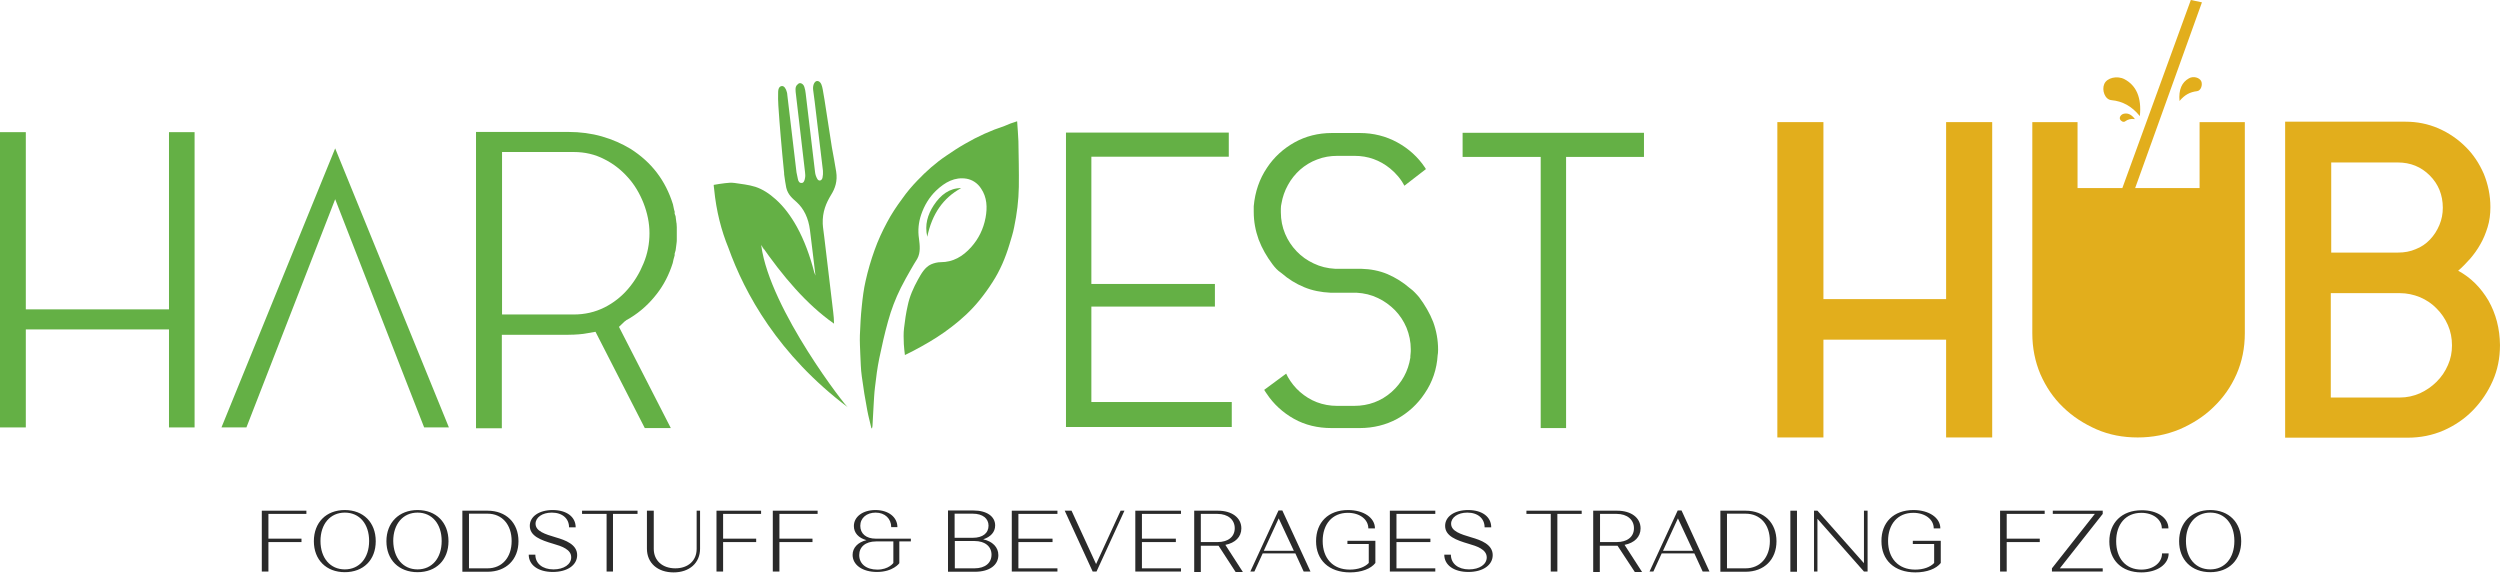 <svg xmlns="http://www.w3.org/2000/svg" version="1.1" xmlns:xlink="http://www.w3.org/1999/xlink" width="240" height="55"><svg width="240" height="55" viewBox="0 0 240 55" fill="none" xmlns="http://www.w3.org/2000/svg">
<path d="M25.133 49.026H29.414V49.334H25.768V51.711H28.943V52.039H25.768V54.868H25.133V49.026Z" fill="#2A2A2A"></path>
<path d="M33.101 48.964C34.883 48.964 36.071 50.153 36.071 51.957C36.071 53.76 34.883 54.929 33.101 54.929C31.319 54.929 30.131 53.74 30.131 51.957C30.131 50.174 31.298 48.964 33.101 48.964ZM33.101 54.662C34.494 54.662 35.436 53.576 35.436 51.936C35.436 50.297 34.514 49.21 33.101 49.21C31.708 49.21 30.766 50.297 30.766 51.936C30.766 53.576 31.708 54.662 33.101 54.662Z" fill="#2A2A2A"></path>
<path d="M40.086 48.964C41.868 48.964 43.056 50.153 43.056 51.957C43.056 53.76 41.868 54.929 40.086 54.929C38.284 54.929 37.096 53.74 37.096 51.957C37.096 50.174 38.304 48.964 40.086 48.964ZM40.086 54.662C41.479 54.662 42.401 53.576 42.401 51.936C42.401 50.297 41.479 49.21 40.086 49.21C38.693 49.21 37.751 50.297 37.751 51.936C37.772 53.576 38.693 54.662 40.086 54.662Z" fill="#2A2A2A"></path>
<path d="M44.387 49.026H46.804C48.586 49.026 49.774 50.195 49.774 51.957C49.774 53.72 48.586 54.888 46.804 54.888H44.387V49.026ZM46.804 54.56C48.197 54.56 49.118 53.515 49.118 51.937C49.118 50.359 48.197 49.313 46.804 49.313H45.022V54.56H46.804Z" fill="#2A2A2A"></path>
<path d="M53.113 52.203C51.925 51.854 50.86 51.465 50.86 50.481C50.86 49.579 51.761 48.964 53.052 48.964C54.404 48.964 55.264 49.62 55.264 50.624H54.629C54.629 49.784 53.994 49.21 52.97 49.21C52.048 49.21 51.413 49.682 51.413 50.276C51.413 50.993 52.315 51.28 53.359 51.588C54.281 51.854 55.407 52.264 55.407 53.289C55.407 54.252 54.465 54.908 53.072 54.908C51.679 54.908 50.758 54.252 50.758 53.248H51.393C51.393 54.088 52.069 54.662 53.134 54.662C54.138 54.662 54.834 54.17 54.834 53.514C54.854 52.736 53.892 52.428 53.113 52.203Z" fill="#2A2A2A"></path>
<path d="M58.847 49.334V54.868H58.233V49.334H55.877V49.026H61.203V49.334H58.847Z" fill="#2A2A2A"></path>
<path d="M62.761 49.026V52.695C62.761 53.802 63.58 54.56 64.83 54.56C66.059 54.56 66.878 53.822 66.878 52.695V49.026H67.206V52.675C67.206 54.048 66.182 54.95 64.666 54.95C63.13 54.95 62.105 54.048 62.105 52.675V49.026H62.761Z" fill="#2A2A2A"></path>
<path d="M68.783 49.026H73.064V49.334H69.418V51.711H72.593V52.039H69.418V54.868H68.783V49.026Z" fill="#2A2A2A"></path>
<path d="M74.189 49.026H78.491V49.334H74.824V51.711H77.999V52.039H74.824V54.868H74.189V49.026Z" fill="#2A2A2A"></path>
<path d="M83.181 51.854C82.423 51.649 81.972 51.157 81.972 50.502C81.972 49.6 82.833 48.964 84.041 48.964C85.311 48.964 86.151 49.661 86.151 50.604H85.557C85.557 49.805 84.963 49.21 84.062 49.21C83.201 49.21 82.587 49.723 82.587 50.481C82.587 51.219 83.14 51.711 84.062 51.711H87.442V51.977H86.335V54.068C86.335 54.068 85.741 54.908 84.185 54.908C82.792 54.908 81.85 54.232 81.85 53.269C81.85 52.592 82.341 52.059 83.181 51.854ZM85.762 54.047V51.977H84.103C83.079 51.977 82.485 52.51 82.485 53.289C82.485 54.129 83.16 54.683 84.226 54.683C85.311 54.683 85.762 54.047 85.762 54.047Z" fill="#2A2A2A"></path>
<path d="M91.008 54.868V49.006H93.445C94.736 49.006 95.535 49.58 95.535 50.441C95.535 51.076 95.104 51.547 94.388 51.773C95.289 51.978 95.842 52.531 95.842 53.289C95.842 54.253 94.981 54.888 93.609 54.888H91.008V54.868ZM93.384 51.629C94.347 51.629 94.9 51.178 94.9 50.461C94.9 49.785 94.347 49.313 93.384 49.313H91.643V51.629H93.384ZM93.548 54.56C94.592 54.56 95.186 54.027 95.186 53.248C95.186 52.47 94.572 51.937 93.548 51.937H91.663V54.56H93.548Z" fill="#2A2A2A"></path>
<path d="M97.131 54.868V49.026H101.514V49.334H97.766V51.711H101.043V52.039H97.766V54.56H101.514V54.868H97.131Z" fill="#2A2A2A"></path>
<path d="M102.868 49.026L105.224 54.15L107.579 49.026H107.948L105.265 54.868H104.896L102.213 49.026H102.868Z" fill="#2A2A2A"></path>
<path d="M108.99 54.868V49.026H113.374V49.334H109.625V51.711H112.882V52.039H109.625V54.56H113.374V54.868H108.99Z" fill="#2A2A2A"></path>
<path d="M114.623 49.026H116.917C118.269 49.026 119.17 49.703 119.17 50.727C119.17 51.547 118.576 52.121 117.634 52.306L119.314 54.909H118.617L116.979 52.388H116.938H115.279V54.909H114.644V49.026H114.623ZM116.876 52.039C117.88 52.039 118.535 51.547 118.535 50.707C118.535 49.887 117.88 49.334 116.876 49.334H115.279V52.039H116.876Z" fill="#2A2A2A"></path>
<path d="M120.031 54.868L122.735 49.006H123.104L125.807 54.868H125.152L124.353 53.126H121.219L120.42 54.868H120.031ZM124.21 52.88L122.755 49.764L121.322 52.88H124.21Z" fill="#2A2A2A"></path>
<path d="M129.414 48.964C130.91 48.964 131.995 49.702 131.995 50.727H131.36C131.36 49.866 130.541 49.231 129.394 49.231C127.899 49.231 126.977 50.317 126.977 51.936C126.977 53.596 127.96 54.683 129.578 54.683C130.377 54.683 131.032 54.437 131.401 54.047V52.223H129.353V51.916H132.036V54.047C131.606 54.601 130.705 54.949 129.599 54.949C127.571 54.949 126.342 53.76 126.342 51.957C126.342 50.153 127.509 48.964 129.414 48.964Z" fill="#2A2A2A"></path>
<path d="M133.426 54.868V49.026H137.789V49.334H134.061V51.711H137.318V52.039H134.061V54.56H137.789V54.868H133.426Z" fill="#2A2A2A"></path>
<path d="M140.985 52.203C139.797 51.854 138.732 51.465 138.732 50.481C138.732 49.579 139.634 48.964 140.944 48.964C142.296 48.964 143.157 49.62 143.157 50.624H142.522C142.522 49.784 141.887 49.21 140.863 49.21C139.941 49.21 139.306 49.682 139.306 50.276C139.306 50.993 140.207 51.28 141.252 51.588C142.173 51.854 143.3 52.264 143.3 53.289C143.3 54.252 142.358 54.908 140.965 54.908C139.572 54.908 138.65 54.252 138.65 53.248H139.285C139.285 54.088 139.961 54.662 141.026 54.662C142.051 54.662 142.727 54.17 142.727 53.514C142.727 52.736 141.764 52.428 140.985 52.203Z" fill="#2A2A2A"></path>
<path d="M149.507 49.334V54.868H148.872V49.334H146.537V49.026H151.842V49.334H149.507Z" fill="#2A2A2A"></path>
<path d="M152.947 49.026H155.241C156.593 49.026 157.495 49.703 157.495 50.727C157.495 51.547 156.9 52.121 155.958 52.306L157.638 54.909H156.941L155.282 52.388H155.241H153.582V54.909H152.947V49.026ZM155.2 52.039C156.204 52.039 156.86 51.547 156.86 50.707C156.86 49.887 156.204 49.334 155.2 49.334H153.603V52.039H155.2Z" fill="#2A2A2A"></path>
<path d="M158.355 54.868L161.059 49.006H161.428L164.111 54.868H163.456L162.657 53.126H159.523L158.724 54.868H158.355ZM162.534 52.88L161.08 49.764L159.646 52.88H162.534Z" fill="#2A2A2A"></path>
<path d="M165.156 49.026H167.573C169.355 49.026 170.543 50.195 170.543 51.957C170.543 53.72 169.355 54.888 167.573 54.888H165.156V49.026ZM167.573 54.56C168.966 54.56 169.908 53.515 169.908 51.937C169.908 50.359 168.987 49.313 167.573 49.313H165.791V54.56H167.573Z" fill="#2A2A2A"></path>
<path d="M172.51 49.026H171.875V54.888H172.51V49.026Z" fill="#2A2A2A"></path>
<path d="M174.146 54.868V49.026H174.474L178.94 54.068V49.026H179.288V54.868H178.94L174.474 49.805V54.868H174.146Z" fill="#2A2A2A"></path>
<path d="M183.692 48.964C185.187 48.964 186.273 49.702 186.273 50.727H185.638C185.638 49.866 184.818 49.231 183.671 49.231C182.176 49.231 181.254 50.317 181.254 51.936C181.254 53.596 182.238 54.683 183.856 54.683C184.655 54.683 185.31 54.437 185.679 54.047V52.223H183.63V51.916H186.314V54.047C185.884 54.601 184.982 54.949 183.876 54.949C181.848 54.949 180.619 53.76 180.619 51.957C180.599 50.153 181.787 48.964 183.692 48.964Z" fill="#2A2A2A"></path>
<path d="M192.008 49.026H196.289V49.334H192.643V51.711H195.818V52.039H192.643V54.868H192.008V49.026Z" fill="#2A2A2A"></path>
<path d="M196.986 54.868V54.56L201.103 49.334H197.068V49.026H201.861V49.334L197.744 54.56H201.861V54.868H196.986Z" fill="#2A2A2A"></path>
<path d="M208.17 50.727H207.535C207.535 49.867 206.695 49.231 205.569 49.231C204.073 49.231 203.152 50.318 203.152 51.957C203.152 53.597 204.073 54.683 205.569 54.683C206.716 54.683 207.555 54.027 207.555 53.126H208.19C208.19 54.171 207.105 54.95 205.569 54.95C203.664 54.95 202.496 53.761 202.496 51.978C202.496 50.194 203.684 48.985 205.589 48.985C207.084 48.965 208.17 49.703 208.17 50.727Z" fill="#2A2A2A"></path>
<path d="M212.186 48.964C213.968 48.964 215.156 50.153 215.156 51.957C215.156 53.76 213.968 54.929 212.186 54.929C210.383 54.929 209.195 53.74 209.195 51.957C209.195 50.174 210.383 48.964 212.186 48.964ZM212.186 54.662C213.579 54.662 214.5 53.576 214.5 51.936C214.5 50.297 213.579 49.21 212.186 49.21C210.793 49.21 209.851 50.297 209.851 51.936C209.851 53.576 210.773 54.662 212.186 54.662Z" fill="#2A2A2A"></path>
<path d="M147.907 41.094H150.344V15.064H157.821V12.748H140.41V15.064H147.907V41.094Z" fill="#64B045"></path>
<path d="M104.771 29.432H116.631V27.26H104.771V15.044H117.963V12.728H102.334V40.992H118.249V38.594H104.771V29.432Z" fill="#64B045"></path>
<path d="M136.234 28.53C136.131 28.407 135.988 28.244 135.824 28.079C135.701 27.956 135.578 27.834 135.435 27.731L135.353 27.67C134.718 27.116 134.001 26.665 133.202 26.317C132.424 25.989 131.564 25.825 130.683 25.805H128.184C127.426 25.764 126.75 25.599 126.115 25.292C125.48 25.005 124.927 24.595 124.476 24.124C124.005 23.632 123.637 23.078 123.37 22.443C123.104 21.808 122.961 21.111 122.961 20.373V20.045C122.961 19.861 122.981 19.697 123.022 19.533C123.125 18.918 123.329 18.323 123.637 17.77C123.944 17.196 124.354 16.704 124.804 16.294C125.275 15.884 125.828 15.536 126.443 15.31C127.078 15.065 127.713 14.962 128.389 14.962H130.048C131.318 14.962 132.465 15.372 133.448 16.171C134.022 16.643 134.493 17.196 134.82 17.831L136.889 16.233L136.787 16.069C136.131 15.085 135.23 14.265 134.144 13.671C133.059 13.076 131.85 12.769 130.539 12.769H127.856C126.545 12.769 125.337 13.076 124.272 13.671C123.207 14.265 122.305 15.085 121.629 16.11C120.912 17.176 120.482 18.405 120.359 19.799V20.332C120.359 21.275 120.523 22.136 120.83 22.997C121.158 23.857 121.609 24.636 122.162 25.374C122.408 25.702 122.653 25.968 122.961 26.173L123.043 26.235C123.678 26.788 124.395 27.239 125.193 27.567C125.972 27.895 126.832 28.059 127.713 28.1H130.212C130.97 28.141 131.646 28.305 132.281 28.612C132.895 28.899 133.448 29.309 133.919 29.781C134.39 30.273 134.759 30.826 135.025 31.461C135.292 32.117 135.435 32.814 135.435 33.532C135.435 33.675 135.435 33.818 135.414 33.982C135.414 34.064 135.394 34.126 135.394 34.187V34.331C135.189 35.642 134.575 36.749 133.591 37.631C132.588 38.512 131.379 38.963 130.007 38.963H128.348C127.672 38.963 127.016 38.84 126.422 38.614C125.828 38.389 125.275 38.041 124.804 37.631C124.333 37.221 123.944 36.729 123.637 36.196C123.575 36.093 123.514 35.971 123.473 35.868L121.363 37.426C121.445 37.549 121.506 37.672 121.588 37.774C122.264 38.799 123.166 39.619 124.231 40.213C125.296 40.807 126.504 41.094 127.815 41.094H130.539C131.85 41.094 133.059 40.787 134.124 40.213C135.189 39.619 136.09 38.799 136.766 37.774C137.524 36.667 137.934 35.438 138.016 34.085L138.036 33.962C138.036 33.941 138.057 33.818 138.057 33.572C138.057 32.65 137.893 31.748 137.586 30.908C137.258 30.068 136.787 29.268 136.234 28.53Z" fill="#64B045"></path>
<path d="M2.478 12.687H0V41.033H2.478V31.625H16.223V41.033H18.68V12.687H16.223V29.699H2.478V12.687Z" fill="#64B045"></path>
<path d="M59.421 31.379L59.933 30.887C60.076 30.764 60.22 30.662 60.404 30.58L60.507 30.518C61.51 29.904 62.35 29.125 63.046 28.223C63.722 27.362 64.234 26.358 64.583 25.251C64.624 25.026 64.685 24.78 64.767 24.513V24.349L64.808 24.206C64.849 24.083 64.869 24.001 64.869 23.96C64.89 23.796 64.91 23.652 64.931 23.488L64.951 23.324C64.972 23.201 64.972 23.099 64.972 22.976V21.808C64.972 21.685 64.951 21.582 64.951 21.459L64.931 21.357C64.91 21.193 64.89 21.029 64.869 20.865C64.869 20.783 64.849 20.721 64.828 20.68L64.767 20.517V20.311C64.726 20.209 64.706 20.107 64.685 20.004C64.665 19.881 64.624 19.758 64.603 19.615C63.886 17.319 62.555 15.577 60.527 14.286C59.708 13.794 58.786 13.384 57.782 13.097C56.779 12.81 55.693 12.666 54.566 12.666H45.697V41.115H48.176V32.138H54.566C54.956 32.138 55.283 32.117 55.55 32.097C55.857 32.076 56.164 32.035 56.471 31.974L57.168 31.851L61.899 41.094H64.398L59.421 31.379ZM55.078 30.191H48.196V14.593H55.078C56.144 14.593 57.127 14.819 58.028 15.29C58.888 15.72 59.646 16.315 60.281 17.032C60.916 17.729 61.408 18.569 61.776 19.492C62.145 20.434 62.35 21.418 62.35 22.382C62.35 23.386 62.166 24.37 61.776 25.292C61.408 26.194 60.916 27.014 60.281 27.752C59.646 28.489 58.888 29.084 58.028 29.514C57.127 29.965 56.144 30.191 55.078 30.191Z" fill="#64B045"></path>
<path d="M21.26 41.033H23.656L32.177 19.123L39.019 36.688L40.719 41.033H43.095L32.177 14.245L21.26 41.033Z" fill="#64B045"></path>
<path fill-rule="evenodd" clip-rule="evenodd" d="M97.645 11.642C97.686 12.318 97.747 12.933 97.767 13.548C97.788 15.003 97.829 16.479 97.808 17.934C97.788 19.246 97.624 20.537 97.358 21.808C97.255 22.361 97.071 22.914 96.907 23.468C96.518 24.759 96.006 25.968 95.289 27.075C94.9 27.69 94.47 28.284 94.019 28.838C93.22 29.822 92.319 30.641 91.356 31.379C90.434 32.097 89.451 32.711 88.448 33.265C87.956 33.552 87.444 33.798 86.871 34.085C86.829 33.716 86.788 33.388 86.768 33.039C86.748 32.527 86.727 31.994 86.788 31.502C86.871 30.785 86.973 30.067 87.137 29.35C87.321 28.448 87.69 27.628 88.12 26.85C88.448 26.255 88.796 25.64 89.39 25.374C89.677 25.251 90.004 25.169 90.312 25.169C91.479 25.169 92.421 24.636 93.241 23.714C93.937 22.935 94.408 21.992 94.613 20.906C94.797 19.922 94.757 18.938 94.183 18.098C93.835 17.565 93.343 17.258 92.79 17.155C91.663 16.971 90.721 17.483 89.861 18.303C89.206 18.938 88.734 19.717 88.427 20.619C88.181 21.357 88.1 22.115 88.222 22.914C88.304 23.55 88.386 24.247 88.058 24.841C87.854 25.189 87.628 25.517 87.444 25.866C87.116 26.44 86.788 27.014 86.481 27.628C85.969 28.653 85.56 29.719 85.252 30.846C84.925 32.015 84.658 33.203 84.412 34.392C84.228 35.294 84.105 36.216 84.003 37.139C83.921 37.774 83.9 38.409 83.859 39.045C83.819 39.66 83.798 40.295 83.757 40.91C83.757 40.971 83.716 41.053 83.716 41.115C83.696 41.115 83.675 41.115 83.655 41.115C83.532 40.561 83.368 39.987 83.266 39.434C83.061 38.348 82.876 37.241 82.733 36.134C82.63 35.437 82.63 34.74 82.59 34.044C82.569 33.429 82.528 32.793 82.549 32.179C82.59 31.256 82.63 30.313 82.733 29.391C82.815 28.571 82.917 27.751 83.102 26.952C83.327 25.948 83.614 24.964 83.962 24.001C84.29 23.078 84.699 22.197 85.15 21.357C85.58 20.537 86.092 19.779 86.625 19.061C87.055 18.446 87.546 17.872 88.058 17.34C88.919 16.438 89.82 15.638 90.824 14.962C91.418 14.552 92.012 14.163 92.626 13.814C93.855 13.097 95.125 12.523 96.436 12.092C96.784 11.928 97.194 11.785 97.645 11.642Z" fill="#64B045"></path>
<path fill-rule="evenodd" clip-rule="evenodd" d="M92.276 18.057C90.535 19 89.469 20.557 89.019 22.73C88.753 21.582 89.06 20.598 89.633 19.717C90.309 18.692 91.149 18.057 92.276 18.057Z" fill="#64B045"></path>
<path fill-rule="evenodd" clip-rule="evenodd" d="M73.331 23.878L73.106 23.591C73.106 23.591 73.208 23.755 73.392 24.022C73.351 23.981 73.331 23.919 73.331 23.878Z" fill="#64B045"></path>
<path fill-rule="evenodd" clip-rule="evenodd" d="M73.083 23.59C73.063 23.549 73.063 23.509 73.042 23.488C75.152 26.521 77.405 29.206 80.068 31.072C80.068 30.682 80.027 30.313 79.986 29.944C79.699 27.546 79.413 25.148 79.126 22.73C79.085 22.32 79.003 21.91 78.983 21.48C78.942 20.332 79.31 19.491 79.781 18.712C80.171 18.098 80.416 17.38 80.273 16.478C80.15 15.7 80.007 14.941 79.863 14.162C79.679 12.974 79.495 11.785 79.31 10.596C79.208 9.92 79.105 9.243 78.983 8.588C78.921 8.26 78.839 7.891 78.552 7.788C78.245 7.686 77.999 8.116 78.061 8.628C78.163 9.387 78.266 10.145 78.347 10.903C78.573 12.728 78.778 14.572 79.003 16.396C79.023 16.622 79.003 16.847 78.962 17.052C78.9 17.36 78.593 17.442 78.45 17.155C78.347 16.97 78.266 16.745 78.245 16.519C77.938 13.998 77.651 11.477 77.344 8.956C77.323 8.751 77.282 8.547 77.221 8.362C77.139 8.055 76.832 7.891 76.647 8.034C76.402 8.219 76.34 8.403 76.381 8.813C76.688 11.375 76.975 13.957 77.282 16.519C77.303 16.704 77.323 16.909 77.282 17.093C77.241 17.36 77.139 17.585 76.934 17.565C76.75 17.565 76.627 17.421 76.586 17.134C76.545 16.929 76.504 16.745 76.463 16.54C76.176 14.06 75.869 11.6 75.582 9.12C75.582 9.038 75.562 8.936 75.541 8.854C75.459 8.506 75.275 8.26 75.091 8.26C74.845 8.26 74.701 8.465 74.701 8.874C74.681 9.305 74.701 9.715 74.722 10.145C74.783 11.129 74.865 12.113 74.947 13.097C75.05 14.265 75.152 15.433 75.275 16.601C75.275 16.683 75.275 16.786 75.296 16.868C75.357 17.257 75.398 17.647 75.48 18.016C75.644 18.712 76.094 19.061 76.484 19.409C77.18 20.045 77.61 20.947 77.754 22.074C77.938 23.509 78.102 24.943 78.286 26.46C78.225 26.296 78.184 26.214 78.163 26.132C77.754 24.554 77.221 23.078 76.484 21.746C75.91 20.721 75.254 19.84 74.476 19.143C73.862 18.59 73.206 18.159 72.51 17.934C71.854 17.729 71.178 17.667 70.523 17.565C70.216 17.524 69.909 17.544 69.601 17.585C69.233 17.626 68.864 17.688 68.516 17.749C68.516 17.749 68.516 17.893 68.557 18.159C68.761 20.27 69.253 22.156 69.929 23.796C71.486 28.141 74.701 34.064 81.4 39.106C81.359 39.249 73.923 29.76 73.083 23.59Z" fill="#64B045"></path>
<path fill-rule="evenodd" clip-rule="evenodd" d="M186.827 16.97V24.759V28.632V28.714H175.049V28.632V24.759V16.97V11.723H170.625V41.996H175.049V36.585V32.608H186.827V36.585V41.996H191.251V11.723H186.827V16.97Z" fill="#E2AE1C"></path>
<path fill-rule="evenodd" clip-rule="evenodd" d="M211.181 18.057H204.974L211.386 0.225L210.32 0L203.745 18.057H199.444V11.724H195.102V31.994C195.102 33.408 195.368 34.72 195.88 35.929C196.412 37.139 197.129 38.205 198.051 39.086C198.973 39.988 200.058 40.684 201.267 41.217C202.496 41.75 203.807 41.996 205.22 41.996C206.654 41.996 207.985 41.73 209.235 41.217C210.464 40.684 211.57 39.988 212.492 39.086C213.434 38.184 214.171 37.139 214.704 35.929C215.236 34.72 215.503 33.408 215.503 31.994V11.724H211.16V18.057H211.181Z" fill="#E2AE1C"></path>
<path fill-rule="evenodd" clip-rule="evenodd" d="M238.893 28.858C238.156 27.608 237.193 26.645 235.985 25.989C236.374 25.661 236.743 25.271 237.132 24.841C237.501 24.411 237.828 23.96 238.115 23.447C238.402 22.955 238.627 22.402 238.811 21.808C238.996 21.213 239.078 20.578 239.078 19.881C239.078 18.754 238.852 17.688 238.443 16.684C238.013 15.7 237.439 14.819 236.681 14.081C235.944 13.343 235.063 12.748 234.08 12.318C233.076 11.888 232.032 11.683 230.946 11.683H219.373V42.017H231.151C232.359 42.017 233.506 41.791 234.592 41.32C235.657 40.848 236.599 40.213 237.398 39.393C238.197 38.573 238.832 37.63 239.303 36.565C239.774 35.499 239.999 34.351 239.999 33.121C239.979 31.543 239.61 30.129 238.893 28.858ZM223.777 15.597H230.188C231.397 15.597 232.421 16.007 233.261 16.848C234.08 17.667 234.51 18.713 234.51 19.942C234.51 20.516 234.408 21.07 234.182 21.603C233.957 22.136 233.67 22.587 233.281 22.996C232.892 23.406 232.441 23.714 231.909 23.919C231.397 24.144 230.823 24.247 230.209 24.247H223.797V15.597H223.777ZM235.002 35.048C234.735 35.663 234.387 36.175 233.916 36.647C233.465 37.098 232.933 37.467 232.318 37.754C231.704 38.02 231.069 38.163 230.372 38.163H223.756V28.141H230.372C231.069 28.141 231.704 28.284 232.318 28.53C232.933 28.797 233.465 29.145 233.916 29.617C234.367 30.067 234.735 30.6 235.002 31.215C235.268 31.83 235.391 32.465 235.391 33.162C235.391 33.818 235.268 34.454 235.002 35.048Z" fill="#E2AE1C"></path>
<path fill-rule="evenodd" clip-rule="evenodd" d="M202.681 9.612C203.766 9.715 204.647 10.186 205.425 11.149C205.61 9.366 205.077 8.198 203.951 7.604C203.254 7.235 202.251 7.46 202.005 8.075C201.759 8.649 202.066 9.551 202.681 9.612Z" fill="#E2AE1C"></path>
<path fill-rule="evenodd" clip-rule="evenodd" d="M210.136 7.522C209.461 7.891 209.133 8.609 209.235 9.695C209.727 9.1 210.239 8.834 210.915 8.752C211.284 8.711 211.468 8.158 211.324 7.809C211.161 7.44 210.546 7.276 210.136 7.522Z" fill="#E2AE1C"></path>
<path fill-rule="evenodd" clip-rule="evenodd" d="M203.868 10.924C203.622 10.986 203.438 11.252 203.52 11.437C203.581 11.621 203.847 11.765 203.991 11.662C204.278 11.457 204.564 11.375 204.954 11.437C204.626 10.986 204.257 10.822 203.868 10.924Z" fill="#E2AE1C"></path>
</svg><style>@media (prefers-color-scheme: light) { :root { filter: none; } }
@media (prefers-color-scheme: dark) { :root { filter: none; } }
</style></svg>